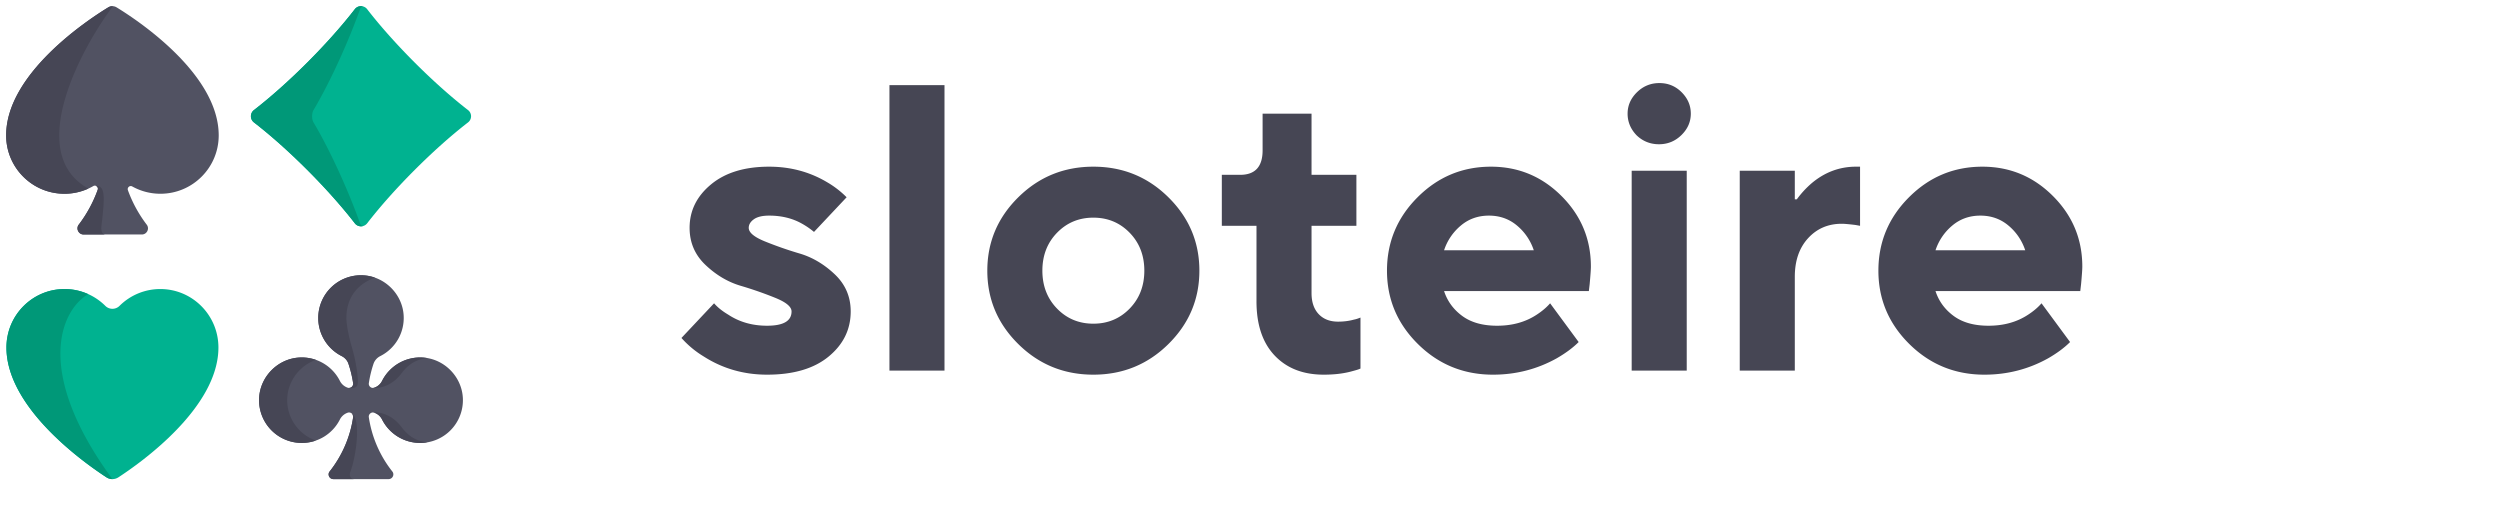 <svg width="407" height="84" xmlns="http://www.w3.org/2000/svg"><path id="sloteire" fill="#464654" fill-rule="evenodd" stroke="none" d="M332.36 49.377l4.648 6.307c-.93.93-2.124 1.815-3.585 2.656-3.187 1.77-6.64 2.656-10.357 2.656-4.78 0-8.853-1.66-12.217-4.98-3.364-3.32-5.046-7.303-5.046-11.95 0-4.648 1.66-8.632 4.98-11.951 3.32-3.32 7.303-4.98 11.95-4.98 4.471 0 8.3 1.593 11.487 4.78 3.187 3.187 4.78 7.016 4.78 11.486 0 .443-.066 1.395-.2 2.855l-.132 1.129h-23.57c.532 1.638 1.516 2.988 2.955 4.05 1.439 1.062 3.33 1.593 5.677 1.593 2.478 0 4.625-.597 6.44-1.792.885-.576 1.615-1.195 2.19-1.86zm-17.26-8.631h14.606a8.81 8.81 0 00-2.722-4.017c-1.284-1.085-2.81-1.627-4.581-1.627-1.77 0-3.298.542-4.581 1.627a8.81 8.81 0 00-2.722 4.017zm-31.87 19.586V27.799h8.964v4.648h.332a15.484 15.484 0 012.456-2.656c2.125-1.77 4.515-2.656 7.17-2.656h.665v9.627l-.73-.133c-1.063-.133-1.815-.199-2.258-.199-2.213 0-4.039.786-5.477 2.357-1.439 1.571-2.158 3.663-2.158 6.274v15.27zm-17.593 0V27.799h8.963v32.533zm.796-38.31c-.973-1.017-1.46-2.19-1.46-3.518 0-1.328.509-2.49 1.527-3.486 1.018-.996 2.235-1.494 3.651-1.494 1.417 0 2.623.498 3.619 1.494s1.494 2.158 1.494 3.486c0 1.328-.51 2.49-1.527 3.486-1.018.996-2.236 1.493-3.652 1.493s-2.634-.486-3.652-1.46zm-14.075 27.355l4.648 6.307c-.93.93-2.125 1.815-3.586 2.656-3.186 1.77-6.639 2.656-10.357 2.656-4.78 0-8.852-1.66-12.216-4.98-3.364-3.32-5.046-7.303-5.046-11.95 0-4.648 1.66-8.632 4.98-11.951 3.32-3.32 7.303-4.98 11.95-4.98 4.47 0 8.3 1.593 11.486 4.78 3.187 3.187 4.78 7.016 4.78 11.486 0 .443-.066 1.395-.199 2.855l-.133 1.129h-23.57c.532 1.638 1.517 2.988 2.955 4.05 1.439 1.062 3.331 1.593 5.677 1.593 2.479 0 4.625-.597 6.44-1.792.885-.576 1.616-1.195 2.191-1.86zm-17.262-8.631H249.7a8.81 8.81 0 00-2.722-4.017c-1.283-1.085-2.81-1.627-4.58-1.627-1.771 0-3.298.542-4.582 1.627a8.81 8.81 0 00-2.722 4.017zm-30.54 8.299V36.762h-5.644v-8.3h2.987c2.435 0 3.652-1.327 3.652-3.983v-5.975h7.967v9.959h7.303v8.3h-7.303v10.954c0 1.46.387 2.6 1.162 3.42.775.818 1.826 1.227 3.154 1.227.93 0 1.792-.11 2.59-.332.265-.044.619-.154 1.061-.332V60c-.177.088-.464.188-.863.298-.398.111-.686.188-.863.233-1.24.31-2.656.465-4.249.465-3.364 0-6.03-1.04-8-3.121-1.97-2.08-2.955-5.024-2.955-8.83zm-32.467 1.195c1.593 1.638 3.563 2.456 5.909 2.456 2.346 0 4.315-.818 5.909-2.456 1.593-1.638 2.39-3.696 2.39-6.175 0-2.478-.797-4.537-2.39-6.174-1.594-1.638-3.563-2.457-5.91-2.457-2.345 0-4.315.819-5.908 2.457-1.593 1.637-2.39 3.696-2.39 6.174 0 2.479.797 4.537 2.39 6.175zm-6.307 5.776c-3.364-3.32-5.046-7.303-5.046-11.95 0-4.648 1.682-8.632 5.046-11.951 3.364-3.32 7.436-4.98 12.216-4.98 4.78 0 8.852 1.66 12.216 4.98 3.364 3.32 5.046 7.303 5.046 11.95 0 4.648-1.682 8.631-5.046 11.951-3.364 3.32-7.436 4.98-12.216 4.98-4.78 0-8.852-1.66-12.216-4.98zm-20.98 4.316V13.856h8.962v46.476zM110.94 55.02l5.311-5.643c.576.664 1.35 1.283 2.324 1.859 1.815 1.195 3.917 1.792 6.308 1.792 2.655 0 3.983-.774 3.983-2.323 0-.753-.863-1.483-2.59-2.191a60.833 60.833 0 00-5.709-1.992c-2.08-.62-3.984-1.749-5.71-3.386-1.726-1.638-2.59-3.652-2.59-6.042 0-2.789 1.163-5.145 3.486-7.07 2.324-1.926 5.478-2.889 9.461-2.889 3.453 0 6.596.841 9.428 2.523a15.333 15.333 0 013.187 2.457l-5.311 5.643a12.322 12.322 0 00-1.926-1.328c-1.549-.885-3.341-1.328-5.378-1.328-1.106 0-1.936.2-2.49.598-.553.398-.83.863-.83 1.394 0 .752.864 1.483 2.59 2.191a60.835 60.835 0 005.71 1.992c2.08.62 3.984 1.748 5.71 3.386 1.726 1.638 2.59 3.651 2.59 6.042 0 2.92-1.196 5.366-3.586 7.336-2.39 1.97-5.732 2.955-10.025 2.955-3.807 0-7.26-.996-10.358-2.988a15.707 15.707 0 01-3.585-2.988z"/><g id="new-group" stroke="none"><path id="path-1" fill="#00b290" d="M1.046 56.574c0-5.257 4.237-9.518 9.463-9.518a9.393 9.393 0 016.644 2.745 1.638 1.638 0 002.3 0 9.394 9.394 0 016.644-2.745c5.226 0 9.463 4.261 9.463 9.518 0 9.831-12.659 18.774-16.293 21.139a1.765 1.765 0 01-1.928 0C13.705 75.348 1.046 66.405 1.046 56.574"/><path id="path-2" fill="#009878" d="M14.358 47.886a9.353 9.353 0 00-3.849-.83c-5.226 0-9.463 4.261-9.463 9.518 0 9.831 12.659 18.775 16.293 21.139.293.191.629.287.964.287C5.37 60.346 9.972 50.467 14.358 47.886z"/><path id="path-3" fill="#515262" d="M68.813 58.206a6.947 6.947 0 00-6.603 3.79 2.218 2.218 0 01-1.269 1.118l-.02.007a.674.674 0 01-.873-.741c.163-1.084.419-2.137.759-3.153a2.201 2.201 0 011.107-1.256 6.95 6.95 0 003.801-6.61c-.202-3.523-3.133-6.401-6.659-6.543a6.959 6.959 0 00-7.246 6.953 6.949 6.949 0 003.822 6.204c.514.26.912.699 1.095 1.245.341 1.018.598 2.073.762 3.16a.674.674 0 01-.873.741l-.021-.007a2.223 2.223 0 01-1.268-1.118 6.946 6.946 0 00-6.603-3.79c-3.523.202-6.401 3.133-6.544 6.659a6.96 6.96 0 006.953 7.246 6.947 6.947 0 006.193-3.799 2.227 2.227 0 011.273-1.121l.019-.007a.674.674 0 01.873.742 18.642 18.642 0 01-3.828 8.835c-.397.501-.03 1.239.61 1.239h8.991c.639 0 1.006-.738.609-1.239a18.652 18.652 0 01-3.828-8.835.674.674 0 01.873-.742l.02.007a2.229 2.229 0 011.272 1.121 6.948 6.948 0 006.193 3.799 6.959 6.959 0 006.953-7.246c-.142-3.526-3.02-6.457-6.543-6.659z"/><path id="path-4" fill="#464655" d="M46.763 64.865c.116-2.873 2.048-5.35 4.665-6.278a6.923 6.923 0 00-2.704-.381c-3.523.202-6.401 3.133-6.543 6.659a6.958 6.958 0 009.247 6.855 6.956 6.956 0 01-4.665-6.855z"/><path id="path-5" fill="#464655" d="M57.231 56.33c-.331-1.113-.839-3.314-.839-4.559 0-3.449 1.949-5.613 4.662-6.562a6.764 6.764 0 00-1.998-.391 6.959 6.959 0 00-7.246 6.953 6.94 6.94 0 003.536 6.047c.095.053.189.108.286.157.514.26.913.699 1.095 1.245.341 1.018.599 2.073.762 3.16a.674.674 0 01-.676.772l.001.005c.163.057 1.168.167 1.383-.5.208-.647-.119-3.491-.966-6.327z"/><path id="path-6" fill="#464655" d="M68.813 58.206a6.947 6.947 0 00-6.603 3.79 2.218 2.218 0 01-1.269 1.118c-.007.002-.158.04-.224.041 0 0 2.592.36 4.665-2.392 1.223-1.624 2.538-2.288 4.208-2.462a6.622 6.622 0 00-.777-.095z"/><path id="path-7" fill="#464655" d="M68.813 72.099a6.947 6.947 0 01-6.603-3.79 2.216 2.216 0 00-1.269-1.117 1.303 1.303 0 00-.224-.042s2.592-.36 4.665 2.393c1.223 1.623 2.538 2.288 4.208 2.461a6.62 6.62 0 01-.777.095z"/><path id="path-8" fill="#464655" d="M57.051 76.761c.883-2.223 1.777-8.443.263-9.391 0 0 .21.339.177.556a18.642 18.642 0 01-3.828 8.835c-.396.501-.029 1.239.61 1.239h3.387c-.639 0-.846-.645-.609-1.239z"/><path id="path-9" fill="#00b290" d="M59.774 1.496c4.301 5.563 10.858 12.121 16.42 16.423a1.267 1.267 0 010 2.01c-5.562 4.301-12.119 10.86-16.42 16.423a1.267 1.267 0 01-2.01 0c-4.301-5.563-10.859-12.122-16.421-16.423a1.267 1.267 0 010-2.01c5.562-4.302 12.12-10.86 16.42-16.423a1.268 1.268 0 012.011 0z"/><path id="path-10" fill="#009878" d="M58.614 36.351c-1.984-5.562-5.008-12.121-7.573-16.422-.305-.511-.305-1.499 0-2.011 2.565-4.301 5.589-10.86 7.573-16.422a.703.703 0 01.472-.452 1.264 1.264 0 00-1.323.452c-4.3 5.562-10.858 12.121-16.42 16.422a1.268 1.268 0 000 2.011c5.562 4.301 12.12 10.86 16.42 16.422.329.425.854.574 1.323.452a.705.705 0 01-.472-.452z"/><path id="path-11" fill="#515262" d="M18.977 1.196a1.288 1.288 0 00-1.348 0C14.436 3.143 1 11.94 1 22.039c0 5.249 4.248 9.504 9.489 9.504a9.415 9.415 0 004.71-1.255c.398-.229.863.176.707.61a21.125 21.125 0 01-3.09 5.681c-.497.651-.02 1.596.795 1.596h9.485c.815 0 1.291-.945.793-1.597a21.16 21.16 0 01-3.064-5.61c-.156-.432.302-.838.701-.615a9.408 9.408 0 004.591 1.19c5.241 0 9.489-4.255 9.489-9.504 0-10.099-13.436-18.896-16.629-20.843z"/><path id="path-12" fill="#464655" d="M14.385 30.7c-10.661-5.903-.648-23.606 4.011-29.682a1.284 1.284 0 00-.767.178C14.436 3.143 1 11.94 1 22.039c0 5.249 4.248 9.504 9.489 9.504 1.39 0 2.707-.304 3.896-.843z"/><path id="path-13" fill="#464655" d="M16.515 36.787c.613-5.1.586-6.552-.983-6.552.275.056.486.35.374.663a21.125 21.125 0 01-3.09 5.681c-.497.651-.02 1.596.795 1.596h3.587c-.716 0-.745-.878-.683-1.388z"/></g></svg>
